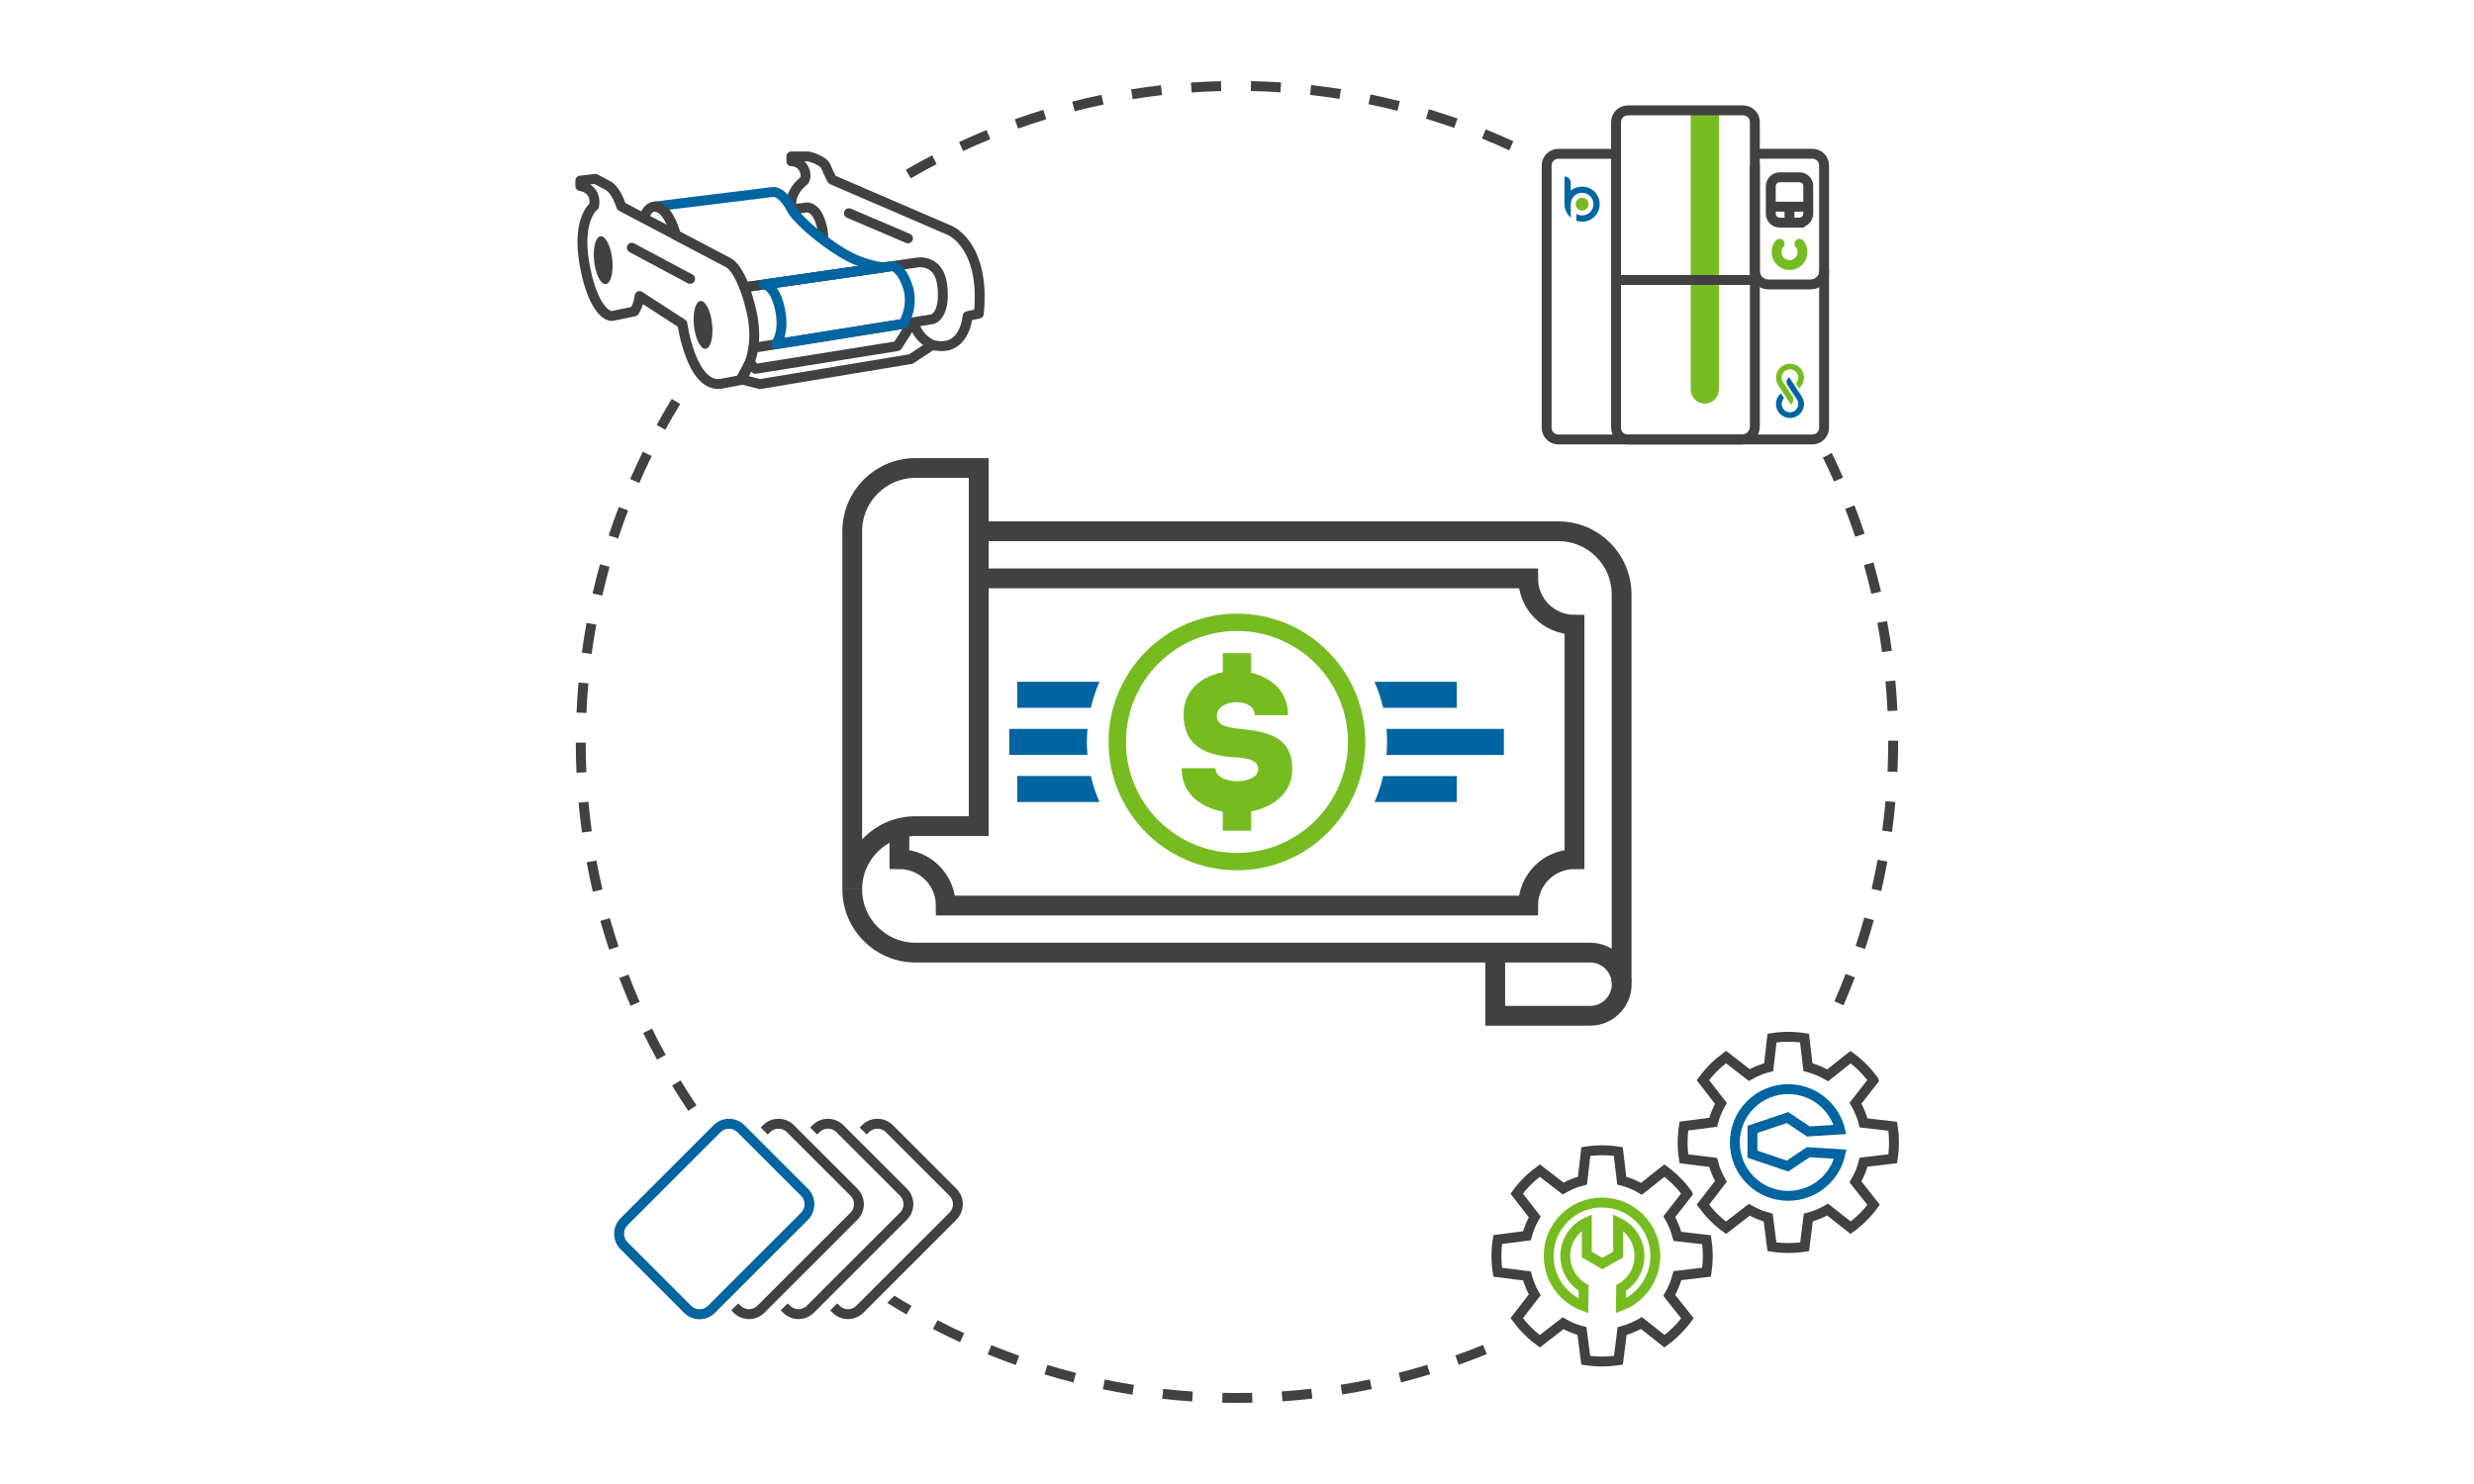 <?xml version="1.0" encoding="UTF-8"?> <svg xmlns="http://www.w3.org/2000/svg" id="Layer_1" data-name="Layer 1" viewBox="0 0 500 300"><defs><style> .cls-1, .cls-2, .cls-3, .cls-4, .cls-5, .cls-6, .cls-7, .cls-8, .cls-9, .cls-10 { fill: none; } .cls-1, .cls-2, .cls-3, .cls-4, .cls-5, .cls-6, .cls-7, .cls-9 { stroke-width: 2px; } .cls-1, .cls-3, .cls-4, .cls-6, .cls-7, .cls-8, .cls-9, .cls-10 { stroke-miterlimit: 10; } .cls-1, .cls-4 { stroke-linecap: round; } .cls-1, .cls-6, .cls-10 { stroke: #76bc21; } .cls-2, .cls-5 { stroke-linejoin: round; } .cls-2, .cls-9 { stroke: #0065a1; } .cls-3, .cls-4, .cls-5 { stroke: #414142; } .cls-11 { fill: #414142; } .cls-12 { fill: #0065a1; } .cls-7 { stroke: #414042; } .cls-8 { stroke: #424142; stroke-width: 4px; } .cls-13 { fill: #76bc21; } .cls-14 { fill: #414042; } .cls-10 { stroke-width: 3.51px; } </style></defs><g id="Layer_1-2" data-name="Layer 1"><g><path class="cls-14" d="M121.76,179.82c-.45-1.94-.86-3.89-1.22-5.86l-1.97,.36c.37,2,.78,3.99,1.24,5.95l1.95-.45h0Z"></path><path class="cls-14" d="M119.6,168.04c-.27-1.97-.5-3.95-.68-5.95l-1.99,.18c.18,2.03,.41,4.04,.69,6.04l1.98-.27h0Z"></path><path class="cls-14" d="M121.33,186.16c.55,1.96,1.14,3.9,1.78,5.82l1.9-.63h0c-.63-1.89-1.21-3.8-1.75-5.73l-1.93,.54Z"></path><path class="cls-14" d="M129.99,208.82c.89,1.82,1.83,3.62,2.8,5.39l1.75-.96c-.96-1.74-1.88-3.51-2.76-5.31l-1.79,.88Z"></path><path class="cls-14" d="M125.15,197.71c.72,1.89,1.49,3.77,2.3,5.62l1.83-.8c-.79-1.82-1.55-3.67-2.26-5.53l-1.87,.71Z"></path><path class="cls-14" d="M121.72,120.41c.45-1.95,.94-3.89,1.47-5.81l-1.93-.54c-.54,1.95-1.04,3.91-1.5,5.9l1.96,.45h0Z"></path><path class="cls-14" d="M124.92,108.86c.63-1.91,1.3-3.79,2.01-5.66l-1.87-.71c-.72,1.9-1.4,3.81-2.04,5.75l1.9,.62h0Z"></path><path class="cls-14" d="M120.51,126.28l-1.97-.36c-.36,1.99-.68,3.99-.95,6.01l1.98,.27c.27-1.99,.58-3.96,.94-5.92Z"></path><path class="cls-14" d="M118.51,144.13c.09-2,.22-4,.4-5.98l-1.99-.18c-.18,2.01-.31,4.03-.4,6.07l1.99,.09h0Z"></path><path class="cls-14" d="M222.88,280.85c1.98,.41,3.97,.77,5.98,1.09l.31-1.98c-1.98-.31-3.94-.67-5.89-1.08l-.4,1.97Z"></path><path class="cls-14" d="M200.35,271.93l-.75,1.85c1.88,.77,3.78,1.49,5.7,2.17l.67-1.88h0c-1.9-.67-3.77-1.39-5.62-2.14Z"></path><path class="cls-14" d="M188.55,268.66c1.8,.93,3.62,1.83,5.47,2.68l.84-1.82c-1.82-.84-3.62-1.72-5.39-2.64l-.92,1.78Z"></path><path class="cls-14" d="M184.21,264l-1,1.73c-1.31-.76-2.62-1.54-3.9-2.36l1.45-1.45c1.14,.72,2.29,1.41,3.45,2.08Z"></path><path class="cls-14" d="M211.1,277.85c1.93,.59,3.89,1.13,5.86,1.63l.49-1.94h0c-1.94-.49-3.86-1.03-5.77-1.61l-.58,1.92Z"></path><path class="cls-14" d="M135.83,219.46c1.06,1.73,2.15,3.44,3.28,5.11l1.66-1.12h0c-1.11-1.65-2.19-3.33-3.23-5.04l-1.71,1.05Z"></path><path class="cls-14" d="M118.37,150.12h-2c0,2.04,.05,4.06,.14,6.08l2-.09c-.09-1.99-.14-3.98-.14-5.99Z"></path><path class="cls-14" d="M200.14,28.14l-.76-1.85c-1.88,.77-3.73,1.58-5.56,2.43l.84,1.81c1.81-.84,3.64-1.64,5.48-2.39Z"></path><path class="cls-14" d="M211.44,24.11l-.58-1.91c-1.94,.59-3.87,1.23-5.77,1.91l.67,1.88c1.87-.67,3.76-1.29,5.68-1.88Z"></path><path class="cls-14" d="M189.3,33.17l-.92-1.77c-1.8,.94-3.57,1.91-5.32,2.93l1,1.73c1.72-1.01,3.47-1.97,5.24-2.89Z"></path><path class="cls-14" d="M379.42,125.91c.36,1.96,.68,3.93,.95,5.91l1.98-.27c-.28-2.02-.6-4.02-.97-6l-1.96,.36h0Z"></path><path class="cls-14" d="M381.47,143.74l2-.09c-.09-2.03-.24-4.06-.42-6.07l-1.99,.18c.18,1.98,.32,3.97,.41,5.98Z"></path><path class="cls-14" d="M378.2,120.04l1.95-.45c-.46-1.98-.97-3.94-1.51-5.89l-1.93,.54c.54,1.92,1.03,3.85,1.49,5.8Z"></path><path class="cls-14" d="M223.03,21.13l-.41-1.96c-1.99,.41-3.97,.87-5.92,1.38l.5,1.94c1.92-.5,3.87-.95,5.83-1.36Z"></path><path class="cls-14" d="M131.71,92.2l-1.8-.88c-.89,1.82-1.74,3.67-2.55,5.53l1.83,.8c.8-1.84,1.64-3.65,2.52-5.45Z"></path><path class="cls-14" d="M137.47,81.68l-1.71-1.04c-1.05,1.73-2.07,3.49-3.05,5.27l1.75,.96c.97-1.75,1.97-3.48,3.01-5.19Z"></path><path class="cls-14" d="M376.77,185.49c-.54,1.93-1.12,3.84-1.74,5.73l1.9,.63c.63-1.92,1.22-3.86,1.77-5.82l-1.93-.54h0Z"></path><path class="cls-14" d="M378.26,179.68l1.95,.45c.45-1.97,.86-3.95,1.23-5.96l-1.97-.36c-.36,1.98-.77,3.93-1.21,5.87Z"></path><path class="cls-14" d="M383.61,149.73h-2v.25c0,2.01-.05,4-.13,5.99l2,.09c.09-2.02,.14-4.04,.14-6.08v-.25Z"></path><path class="cls-14" d="M381.07,161.96c-.18,2-.4,3.98-.67,5.95l1.98,.27c.27-2,.5-4.02,.68-6.04l-1.99-.18h0Z"></path><path class="cls-14" d="M374.79,102.16l-1.87,.72c.71,1.86,1.39,3.74,2.02,5.64l1.9-.63c-.64-1.94-1.32-3.85-2.05-5.73Z"></path><path class="cls-14" d="M372.49,96.54l-1.83,.8c-.72-1.64-1.47-3.27-2.26-4.87,.64-.22,1.24-.54,1.77-.96,.81,1.66,1.58,3.33,2.32,5.03Z"></path><path class="cls-14" d="M370.74,202.43l1.83,.8c.81-1.86,1.58-3.74,2.3-5.64l-1.87-.71c-.7,1.87-1.46,3.72-2.26,5.55Z"></path><path class="cls-14" d="M300.26,26.15l-.75,1.85c1.86,.75,3.69,1.55,5.51,2.39l.84-1.82c-1.85-.85-3.71-1.65-5.6-2.42Z"></path><path class="cls-14" d="M252.8,18.4h0c2.01,.04,4,.13,5.98,.26l.13-2c-2.01-.13-4.04-.22-6.07-.26l-.04,2Z"></path><path class="cls-14" d="M253.05,281.57c-1.02,.02-2.04,.03-3.06,.03s-1.96-.01-2.93-.03l-.04,2c.99,.02,1.98,.03,2.98,.03s2.07-.01,3.11-.04l-.06-1.99h0Z"></path><path class="cls-14" d="M265.01,280.75c-1.98,.22-3.96,.4-5.97,.54l.14,2c2.03-.14,4.05-.32,6.06-.55l-.23-1.99h0Z"></path><path class="cls-14" d="M264.98,17.2l-.22,1.99h0c1.99,.22,3.97,.49,5.94,.8l.31-1.98c-2-.31-4.01-.58-6.03-.81Z"></path><path class="cls-14" d="M270.95,279.94l.32,1.97c2.01-.32,4-.69,5.98-1.1l-.41-1.96c-1.95,.42-3.91,.78-5.89,1.09Z"></path><path class="cls-14" d="M234.88,282.77c2.01,.23,4.03,.41,6.06,.54l.13-2c-2-.13-3.99-.31-5.97-.53l-.22,1.99Z"></path><path class="cls-14" d="M240.69,16.69l.14,2c1.98-.14,3.98-.23,5.98-.28l-.05-2c-2.03,.05-4.06,.14-6.07,.28Z"></path><path class="cls-14" d="M299.73,271.88c-1.84,.75-3.71,1.47-5.6,2.14l.67,1.88c1.91-.68,3.81-1.4,5.68-2.17l-.75-1.85h0Z"></path><path class="cls-14" d="M276.98,19.1l-.4,1.96c1.96,.4,3.91,.85,5.84,1.34l.49-1.94c-1.96-.5-3.94-.95-5.93-1.36Z"></path><path class="cls-14" d="M228.6,18.07l.32,1.97c1.96-.32,3.94-.59,5.93-.82l-.23-1.99c-2.02,.25-4.03,.52-6.02,.84Z"></path><path class="cls-14" d="M282.67,277.52l.49,1.94c1.97-.5,3.92-1.05,5.86-1.64l-.58-1.91c-1.91,.58-3.83,1.12-5.77,1.61Z"></path><path class="cls-14" d="M288.77,22.08l-.58,1.91c1.92,.58,3.82,1.21,5.71,1.87l.67-1.89c-1.92-.66-3.85-1.3-5.8-1.89Z"></path></g><g><path class="cls-12" d="M222.21,137.82c-.74,1.68-1.33,3.44-1.75,5.27h-14.88v-5.27h16.63Z"></path><path class="cls-12" d="M219.66,149.99c0,.89,.04,1.76,.12,2.63h-15.81v-5.27h15.81c-.08,.87-.12,1.75-.12,2.64Z"></path><path class="cls-12" d="M222.21,162.13h-16.63v-5.26h14.89c.41,1.82,1,3.58,1.74,5.26Z"></path><path class="cls-12" d="M294.42,137.82v5.27h-14.88c-.42-1.83-1.01-3.59-1.75-5.27h16.63Z"></path><path class="cls-12" d="M303.94,147.35v5.27h-23.73c.08-.87,.12-1.74,.12-2.63s-.04-1.77-.12-2.64h23.73Z"></path><path class="cls-12" d="M294.42,156.88v5.26h-16.63c.74-1.68,1.33-3.44,1.74-5.26h14.89Z"></path></g><g><path class="cls-13" d="M261.17,155.52c0-6.91-5.37-7.62-10.86-8.21-2.49-.28-4.54-.71-4.38-2.8,.24-3.28,7.66-3.59,7.66,.08h6.71c.06-4.78-3.35-7.63-7.44-8.58v-3.97h-5.74v3.86c-4.32,.82-8.01,3.71-7.91,8.69,.08,6,4.03,8.05,10.03,8.49,2.76,.16,5.05,.47,5.05,2.41,0,3.24-8.65,3.32-8.65-.2h-6.83c-.07,5.05,3.78,7.95,8.31,8.77v3.87h5.74v-3.9c4.49-.86,8.31-3.72,8.31-8.51Z"></path><circle class="cls-10" cx="249.99" cy="149.99" r="24.19"></circle></g><path class="cls-8" d="M327.73,198.59V120.18c0-7.06-5.72-12.78-12.78-12.78h-117.15"></path><path class="cls-8" d="M302.19,192.57v12.78h19.17c3.53,0,6.39-2.86,6.39-6.39s-2.86-6.39-6.39-6.39H185.02c-7.06,0-12.78-5.72-12.78-12.78"></path><g><path class="cls-14" d="M194.58,243.24c-.05-1.05-.46-2.11-1.27-2.92l-12.87-12.87c-.86-.85-1.99-1.28-3.11-1.28s-2.26,.43-3.11,1.28l-.48,.48,1.42,1.42,.47-.48c.47-.47,1.08-.7,1.7-.7s1.23,.23,1.7,.7l12.87,12.87c.46,.46,.7,1.08,.7,1.69h0c0,.62-.24,1.24-.7,1.7l-18.83,18.82c-.46,.47-1.08,.71-1.69,.71s-1.23-.24-1.7-.7l-.48-.48-1.41,1.41,.48,.48c.85,.86,1.99,1.29,3.11,1.29s2.25-.43,3.11-1.29l18.82-18.82c.78-.78,1.19-1.8,1.26-2.82l.03-.05v-.24c0-.09,0-.16-.02-.2Z"></path><path class="cls-14" d="M184.58,243.24c-.05-1.05-.46-2.11-1.27-2.92l-12.87-12.87c-.86-.85-1.99-1.28-3.11-1.28s-2.26,.43-3.11,1.28l-.48,.48,1.42,1.42,.47-.48c.47-.47,1.08-.7,1.7-.7s1.23,.23,1.7,.7l12.87,12.87c.46,.46,.7,1.08,.7,1.69h0c0,.62-.24,1.24-.7,1.7l-18.83,18.82c-.46,.47-1.08,.71-1.69,.71s-1.23-.24-1.7-.7l-.48-.48-1.41,1.41,.48,.48c.85,.86,1.99,1.29,3.11,1.29s2.25-.43,3.11-1.29l18.82-18.82c.78-.78,1.19-1.8,1.26-2.82l.03-.05v-.24c0-.09,0-.16-.02-.2Z"></path><path class="cls-14" d="M174.58,243.24c-.05-1.05-.46-2.11-1.27-2.92l-12.87-12.87c-.86-.85-1.99-1.28-3.11-1.28s-2.26,.43-3.11,1.28l-.48,.48,1.42,1.42,.47-.48c.47-.47,1.08-.7,1.7-.7s1.23,.23,1.7,.7l12.87,12.87c.46,.46,.7,1.08,.7,1.69h0c0,.62-.24,1.24-.7,1.7l-18.83,18.82c-.46,.47-1.08,.71-1.69,.71s-1.23-.24-1.7-.7l-.48-.48-1.41,1.41,.48,.48c.85,.86,1.99,1.29,3.11,1.29s2.25-.43,3.11-1.29l18.82-18.82c.78-.78,1.19-1.8,1.26-2.82l.03-.05v-.24c0-.09,0-.16-.02-.2Z"></path><path class="cls-12" d="M164.6,243.45c0-.09,0-.15-.02-.2h0c-.05-1.05-.46-2.11-1.27-2.92l-12.87-12.87c-.86-.86-1.99-1.29-3.11-1.29s-2.26,.43-3.11,1.29l-18.82,18.83h0s-.03,.04-.05,.06h0c-.78,.8-1.18,1.83-1.22,2.87v.03s-.01,.07-.01,.11h0v.05h0s0,.09,.01,.17h0c.04,1.07,.46,2.14,1.27,2.95l12.87,12.87c.86,.86,1.99,1.29,3.11,1.29s2.25-.43,3.11-1.29l18.82-18.82c.78-.78,1.19-1.8,1.26-2.82l.03-.06v-.25h0Zm-40.49,5.9h0Zm37.79-4.2l-18.82,18.82c-.47,.47-1.08,.7-1.7,.7s-1.23-.23-1.7-.7l-12.87-12.87c-.45-.44-.67-1.02-.69-1.61l.08-.3-.06-.08c.06-.51,.28-1.02,.67-1.41h0l18.82-18.82c.46-.47,1.08-.7,1.7-.7s1.23,.23,1.7,.7l12.87,12.87c.47,.47,.7,1.08,.7,1.7h0c0,.61-.24,1.23-.7,1.7Z"></path></g><g><path class="cls-13" d="M347.39,22.12v56.62c0,1.57-1.28,2.85-2.85,2.85s-2.85-1.28-2.85-2.85V22.12h5.7Z"></path><path class="cls-7" d="M354.54,31.08h11.74c1.31,0,2.37,1.06,2.37,2.37v53.02c0,1.31-1.06,2.37-2.37,2.37h-51.33c-1.31,0-2.37-1.06-2.37-2.37V33.46c0-1.31,1.06-2.37,2.37-2.37h11.59"></path><path class="cls-7" d="M352.04,88.85h-23.06c-1.31,0-2.37-1.06-2.37-2.37V24.68c0-1.31,1.06-2.37,2.37-2.37h23.31c1.31,0,2.37,1.06,2.37,2.37v61.55c0,1.44-1.17,2.62-2.62,2.62Z"></path><line class="cls-7" x1="326.55" y1="56.6" x2="354.54" y2="56.6"></line><path class="cls-7" d="M368.67,54.76c0,1.51-1.23,2.74-2.74,2.74h-8.53c-1.51,0-2.74-1.23-2.74-2.74v-21.3"></path><g><path class="cls-7" d="M363.63,45.01h-3.93c-1.01,0-1.82-.82-1.82-1.82v-5.53c0-1.01,.82-1.82,1.82-1.82h3.93c1.01,0,1.82,.73,1.82,1.73v5.61c0,1.01-.82,1.83-1.82,1.83Z"></path><line class="cls-7" x1="361.66" y1="41.78" x2="361.66" y2="44.89"></line><line class="cls-7" x1="357.88" y1="41.78" x2="365.45" y2="41.78"></line></g><g><path class="cls-12" d="M317.45,36.94v1.62c.62-.53,1.42-.84,2.3-.84,1.96,0,3.55,1.59,3.55,3.55s-1.59,3.55-3.55,3.55c-.41,0-.8-.07-1.17-.2v-1.39c.34,.2,.74,.32,1.17,.32,1.26,0,2.29-1.02,2.29-2.29s-1.02-2.29-2.29-2.29-2.29,1.02-2.29,2.29v2.73c-.77-.65-1.27-1.63-1.27-2.72v-5.59c.7,0,1.26,.57,1.26,1.26Z"></path><path class="cls-13" d="M318.45,41.27c0-.72,.58-1.3,1.3-1.3s1.3,.58,1.3,1.3-.58,1.3-1.3,1.3c-.72,.01-1.3-.58-1.3-1.3Z"></path></g><g><path class="cls-12" d="M361.26,77.85l.65,.99,1.25,1.91,.03,.04h0c.48,.77,.25,1.78-.51,2.28-.77,.51-1.81,.29-2.32-.48-.44-.67-.33-1.54,.2-2.09l-.64-.98c-1.07,.91-1.32,2.49-.53,3.7,.86,1.31,2.61,1.67,3.92,.82,.52-.34,.9-.83,1.1-1.37,.3-.82,.23-1.76-.28-2.54l-1.26-1.93-1.27-1.93c-.54,.33-.69,1.05-.34,1.58Z"></path><path class="cls-13" d="M360.22,73.99c-.52,.34-.9,.83-1.1,1.37-.3,.81-.23,1.76,.28,2.54l1.26,1.93,1.27,1.93c.53-.35,.68-1.07,.33-1.6l-.65-.99-1.25-1.91-.03-.04h0c-.47-.77-.25-1.78,.51-2.28,.77-.51,1.81-.29,2.32,.48,.44,.67,.33,1.54-.2,2.09l.64,.98c1.07-.91,1.32-2.49,.53-3.7-.85-1.29-2.6-1.66-3.91-.8Z"></path></g><path class="cls-1" d="M363.67,49.27c.39,.46,.62,1.05,.62,1.69,0,1.45-1.17,2.62-2.62,2.62s-2.62-1.17-2.62-2.62c0-.65,.23-1.24,.62-1.69"></path></g><path class="cls-8" d="M197.8,94.61h-12.78c-7.06,0-12.78,5.72-12.78,12.78v72.4c0-7.06,5.72-12.78,12.78-12.78h12.78V94.61Z"></path><path class="cls-8" d="M197.8,116.92h111.04c0,5.18,4.19,9.37,9.37,9.37v47.4c-5.18,0-9.37,4.19-9.37,9.37h-117.7c0-5.18-4.19-9.37-9.37-9.37v-6.25"></path><g><path class="cls-7" d="M341.01,241.29c-.64-.87-1.35-1.71-2.14-2.5s-1.62-1.5-2.49-2.14l-4.64,3.67c-1.26-.74-2.6-1.29-3.98-1.65l-.7-5.88c-2.17-.34-4.39-.34-6.56,0l-.68,5.88c-1.36,.35-2.67,.88-3.91,1.6l-4.71-3.64c-.88,.65-1.72,1.36-2.52,2.16-.79,.79-1.51,1.64-2.15,2.51l3.64,4.7c-.7,1.21-1.23,2.5-1.58,3.82l-5.9,.76c-.34,2.19-.34,4.42,0,6.61l5.9,.74c.35,1.33,.88,2.61,1.58,3.83l-3.64,4.71c.65,.88,1.36,1.72,2.16,2.52,.79,.79,1.64,1.51,2.51,2.15l4.7-3.64c1.21,.7,2.49,1.23,3.82,1.58l.76,5.9c2.19,.34,4.42,.34,6.61,0l.74-5.9c1.35-.36,2.66-.9,3.9-1.62l4.66,3.67c.87-.64,1.71-1.35,2.5-2.14s1.5-1.62,2.14-2.49l-3.67-4.64c.74-1.26,1.29-2.6,1.65-3.98l5.88-.7c.34-2.17,.34-4.39,0-6.56l-5.88-.68c-.36-1.38-.91-2.72-1.64-3.98l3.64-4.67Z"></path><path class="cls-6" d="M331.39,246.26c4.21,4.21,4.21,11.05,0,15.26-1.12,1.12-2.42,1.94-3.8,2.46l.04-3.61c2.22-1.3,3.71-3.71,3.71-6.47,0-3.01-1.77-5.6-4.32-6.79v6.5l-3.16,1.82-3.16-1.82v-6.52c-2.57,1.19-4.35,3.79-4.35,6.81,0,2.76,1.49,5.17,3.71,6.47l-.04,3.64c-1.41-.52-2.74-1.35-3.88-2.49-4.21-4.21-4.21-11.05,0-15.26,4.2-4.22,11.03-4.22,15.25,0Z"></path><path class="cls-7" d="M378.64,218.35c-.64-.87-1.35-1.71-2.14-2.5s-1.62-1.5-2.49-2.14l-4.64,3.67c-1.26-.74-2.6-1.29-3.98-1.65l-.7-5.88c-2.17-.34-4.39-.34-6.56,0l-.68,5.88c-1.36,.35-2.67,.88-3.91,1.6l-4.71-3.64c-.88,.65-1.72,1.36-2.52,2.16-.79,.79-1.51,1.64-2.15,2.51l3.64,4.7c-.7,1.21-1.23,2.5-1.58,3.82l-5.9,.76c-.34,2.19-.34,4.42,0,6.61l5.9,.74c.35,1.33,.88,2.61,1.58,3.83l-3.64,4.71c.65,.88,1.36,1.72,2.16,2.52s1.64,1.51,2.51,2.15l4.7-3.64c1.21,.7,2.49,1.23,3.82,1.58l.76,5.9c2.19,.34,4.42,.34,6.61,0l.74-5.9c1.35-.36,2.66-.9,3.9-1.62l4.66,3.67c.87-.64,1.71-1.35,2.5-2.14s1.5-1.62,2.14-2.49l-3.67-4.64c.74-1.26,1.29-2.6,1.65-3.98l5.88-.7c.34-2.17,.34-4.39,0-6.56l-5.88-.68c-.36-1.38-.91-2.72-1.64-3.98l3.64-4.67Z"></path><path class="cls-9" d="M354.17,228.32v5l7.09,2.4,4.2-2.8,6.47,.4c-.43,1.93-1.4,3.77-2.9,5.27-4.21,4.21-11.05,4.21-15.26,0-4.21-4.21-4.21-11.05,0-15.26,4.21-4.21,11.05-4.21,15.26,0,1.43,1.43,2.38,3.16,2.84,5l-6.4,.4-4.2-2.81-7.1,2.4Z"></path></g><path class="cls-5" d="M184.66,65.13c.86,3.5,3.82,4.61,3.82,4.61,6.57,1.65,7.06-5.82,7.06-5.82l2.29-.53c1.35-13.82-5.82-16.78-5.82-16.78l-23.84-10.29s-.71-1.28-1.24-2.63c-.53-1.35-3.53-2.07-3.53-2.07h-3.47v.98s1.29-.08,2.25,1.06c1.15,1.65,.35,2.85,.35,2.85-2.75,2.15-2.6,4.51-2.6,4.51,0,0-.05,.27-.09,.74"></path><polyline class="cls-5" points="184.42 65.17 181.36 69.97 152.66 74.57 151.52 73.31 149.72 76.66 153.58 77.65 184.07 72.59 188.47 69.7"></polyline><path class="cls-5" d="M160.14,42.28l2.35-.25s2.5-1.05,3.65,3.96c.24,1.04,.29,1.84,.22,2.47"></path><line class="cls-4" x1="171.57" y1="43.1" x2="183.5" y2="48.19"></line><path class="cls-2" d="M173.27,52.65c-.98-.4-2.03-.92-3.12-1.58-4.43-2.7-8.71-6.5-9.99-8.49-1.99-3.94-3.83-3.79-3.83-3.79l-24.01,2.96h0l1.04,.27h0c2.12,1.13,3.22,5.49,3.22,5.49l10.6,5.57s1.6,.6,3.26,4.99l28.09-4.03s-2.24-.15-5.25-1.39Z"></path><path class="cls-5" d="M145.6,77.61l3.94-.75s4.39-4.73,2.37-13.74c-2.02-9.01-4.73-10.03-4.73-10.03l-21.63-11.37s-1.01-3.45-2.82-4.28l-2.4-1.28-3.05,.35v1.1s3.35,.35,2.8,4.01c0,0-3.5,2.51-2,11.47s4.66,11.31,6.01,10.71l4.11-.85s.95-1.45,1.05-3.1l8.66,5.61s1.77,12.81,7.69,12.15Z"></path><ellipse class="cls-11" cx="121.91" cy="52.6" rx="1.84" ry="4.86" transform="translate(-5 13.56) rotate(-6.24)"></ellipse><ellipse class="cls-11" cx="142.09" cy="65.68" rx="1.84" ry="4.86" transform="translate(-6.3 15.83) rotate(-6.24)"></ellipse><line class="cls-4" x1="127.69" y1="50.08" x2="139.47" y2="56.38"></line><path class="cls-5" d="M130.14,44.13s.76-3.15,3.01-2.2c2.25,.94,3.43,5.59,3.43,5.59"></path><g><path class="cls-3" d="M152.27,70.31l36-5.76c1.01-.11,2.82-1.84,2.14-7.02s-4.96-4.47-4.96-4.47l-35,5.02"></path><path class="cls-2" d="M182.6,65.46l-25.83,4.13s1.91-2.11,.86-7.1c-1.03-4.87-3.14-4.97-3.24-4.97l25.92-3.72s1.77,.09,3.12,4.07c1.35,3.98-.83,7.59-.83,7.59Z"></path></g></g></svg> 